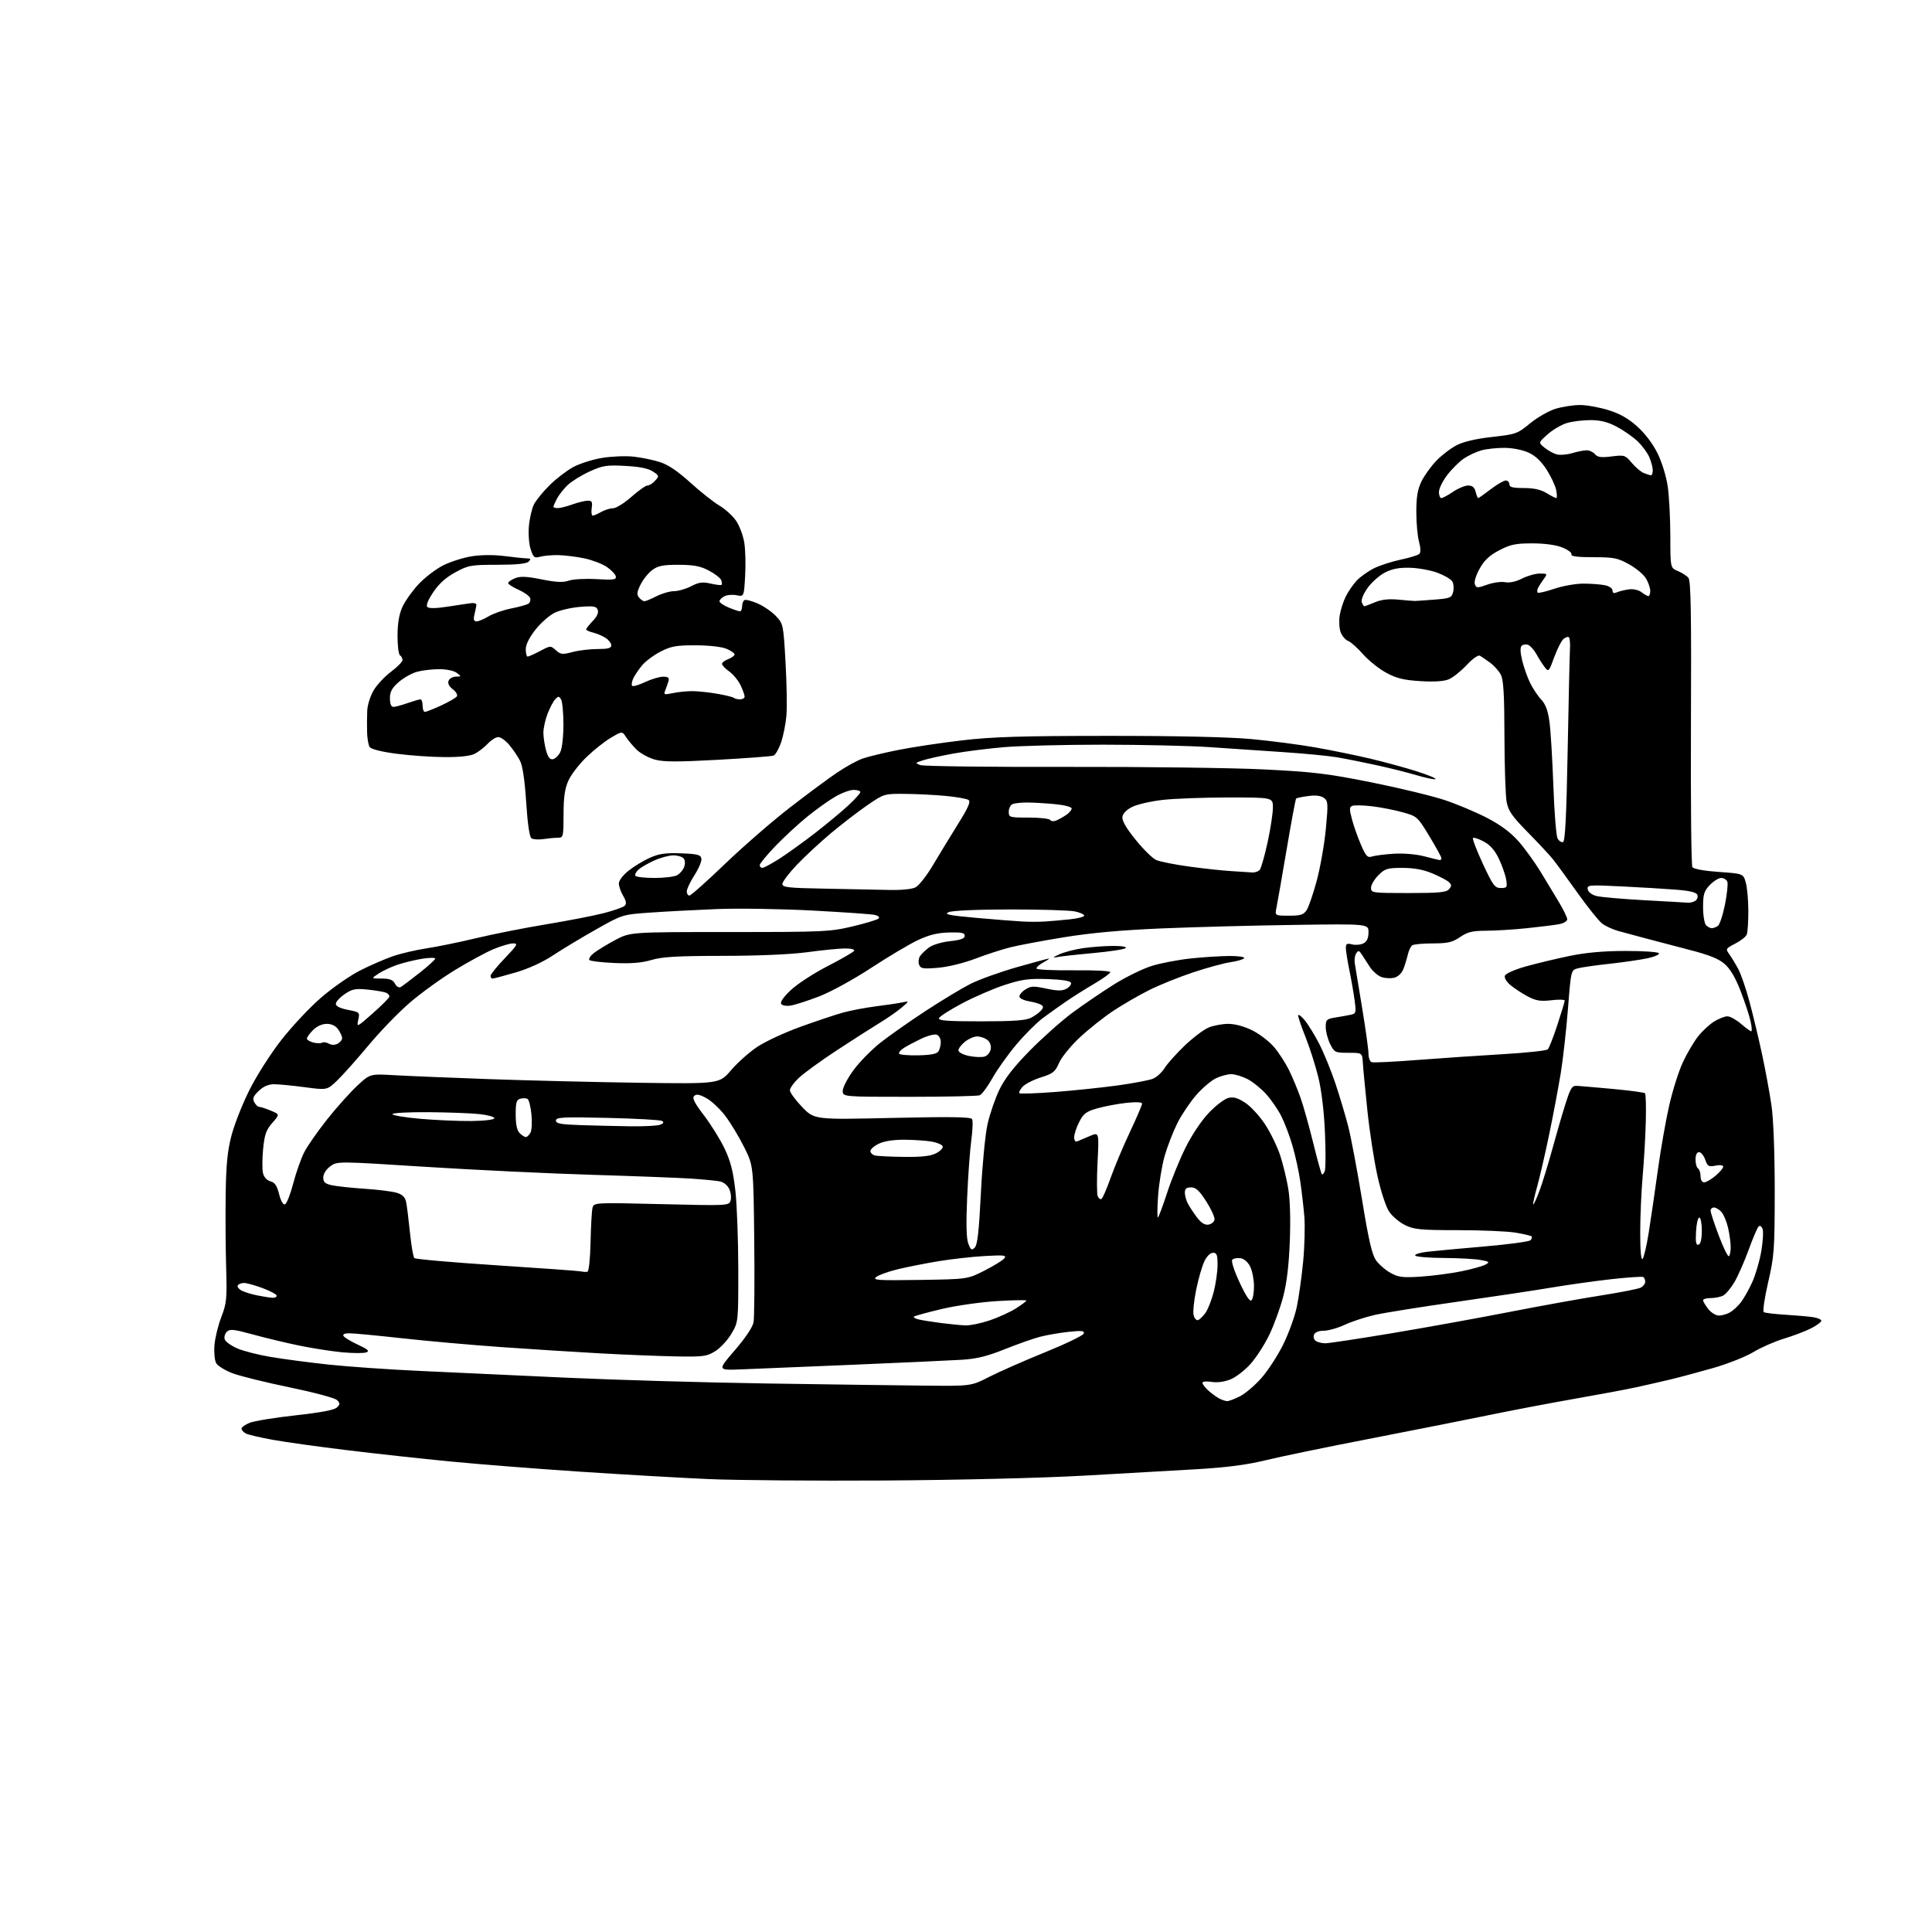 <?xml version="1.0" encoding="UTF-8" standalone="no"?>
<svg 
  version="1.1" 
  xmlns="http://www.w3.org/2000/svg" 
  xmlns:xlink="http://www.w3.org/1999/xlink" 
  xmlns:svg="http://www.w3.org/2000/svg"
  xmlns:rdf="http://www.w3.org/1999/02/22-rdf-syntax-ns#"
  xmlns:cc="http://creativecommons.org/ns#"
  xmlns:dc="http://purl.org/dc/elements/1.1/"
  viewBox="0 0 768 768"
  width="768"
  height="768"
>
<style>svg {background-color: white; }</style>"
<path stroke="none" fill="black" fill-rule="evenodd" d="M352.00,588.52C324.23,588.69 292.50,588.44 281.50,587.95C270.50,587.46 247.55,586.14 230.50,585.01C213.45,583.88 190.28,582.06 179.00,580.96C167.72,579.87 149.28,577.85 138.00,576.47C126.72,575.10 113.45,573.25 108.50,572.36C103.55,571.47 98.71,570.34 97.75,569.84C96.79,569.34 96.00,568.47 96.00,567.91C96.00,567.36 97.46,566.31 99.25,565.58C101.04,564.86 109.24,563.52 117.48,562.62C127.56,561.51 132.94,560.48 133.94,559.48C135.25,558.18 135.25,557.82 133.96,556.54C133.16,555.73 124.73,553.48 115.24,551.52C105.75,549.57 95.51,547.04 92.49,545.91C89.47,544.78 86.50,542.94 85.91,541.83C85.31,540.72 85.02,537.49 85.26,534.65C85.49,531.82 86.72,526.80 87.99,523.50C90.09,518.05 90.26,516.26 89.90,504.00C89.68,496.57 89.59,483.52 89.71,475.00C89.87,463.16 90.40,457.63 91.97,451.56C93.09,447.20 96.28,439.06 99.06,433.48C101.90,427.77 107.47,419.00 111.80,413.45C116.04,408.02 123.22,400.37 127.78,396.45C132.33,392.53 139.34,387.68 143.36,385.67C147.38,383.65 153.19,381.14 156.27,380.08C159.35,379.02 165.39,377.62 169.69,376.96C173.98,376.31 182.90,374.48 189.50,372.89C196.10,371.31 208.47,368.86 217.00,367.45C225.53,366.05 235.82,364.05 239.88,363.02C243.94,361.98 247.75,360.65 248.34,360.06C249.11,359.29 248.93,358.16 247.71,356.09C246.77,354.49 246.00,352.29 246.00,351.18C246.00,350.03 247.69,347.83 249.92,346.06C252.08,344.36 255.90,342.05 258.41,340.94C261.99,339.36 264.67,338.98 270.73,339.21C277.24,339.45 278.53,339.79 278.82,341.29C279.01,342.27 277.77,345.23 276.08,347.87C274.39,350.51 273.00,353.42 273.00,354.34C273.00,355.25 273.47,356.00 274.05,356.00C274.63,356.00 280.97,350.36 288.14,343.47C295.31,336.59 306.88,326.53 313.84,321.14C320.80,315.74 329.32,309.43 332.77,307.11C336.22,304.79 340.78,302.28 342.90,301.54C345.02,300.79 351.42,299.25 357.13,298.11C362.83,296.98 374.25,295.26 382.50,294.30C394.55,292.89 405.95,292.54 440.50,292.52C468.03,292.51 488.54,292.97 497.50,293.80C505.20,294.51 516.67,296.01 523.00,297.13C529.33,298.25 539.03,300.24 544.57,301.54C550.11,302.85 558.36,305.09 562.91,306.53C567.46,307.97 570.94,309.39 570.65,309.69C570.35,309.98 567.04,309.32 563.30,308.21C559.56,307.10 552.23,305.26 547.00,304.13C541.77,302.99 534.80,301.60 531.50,301.04C528.20,300.47 518.52,299.54 510.00,298.97C501.48,298.40 488.20,297.51 480.50,296.98C472.80,296.46 453.90,296.03 438.50,296.02C423.10,296.02 405.32,296.47 399.00,297.02C392.68,297.56 383.68,298.70 379.00,299.55C374.32,300.40 368.94,301.58 367.04,302.19C363.74,303.24 363.69,303.34 365.85,304.14C367.11,304.60 393.19,304.93 423.82,304.85C454.44,304.78 489.75,305.23 502.27,305.85C522.12,306.83 527.64,307.49 545.23,311.02C556.33,313.25 569.45,316.42 574.38,318.07C579.31,319.72 586.88,322.92 591.21,325.17C596.50,327.92 600.55,330.94 603.59,334.38C606.08,337.20 610.03,342.65 612.38,346.50C614.72,350.35 618.07,355.89 619.82,358.82C621.57,361.74 623.00,364.73 623.00,365.46C623.00,366.18 621.54,367.05 619.75,367.38C617.96,367.71 612.23,368.43 607.00,368.97C601.77,369.52 594.48,369.97 590.79,369.98C585.31,370.00 583.42,370.45 580.40,372.50C577.34,374.58 575.53,375.00 569.61,375.02C565.70,375.02 562.01,375.36 561.40,375.77C560.80,376.17 560.00,377.85 559.62,379.50C559.24,381.15 558.44,383.74 557.84,385.26C557.20,386.89 555.71,388.29 554.23,388.66C552.85,389.00 550.56,388.88 549.14,388.38C547.72,387.88 545.65,386.07 544.53,384.36C543.41,382.64 541.96,380.40 541.30,379.37C540.28,377.78 539.96,377.72 539.12,378.95C538.57,379.75 538.32,381.55 538.55,382.95C538.78,384.35 540.10,392.36 541.48,400.74C542.87,409.12 544.00,417.28 544.00,418.88C544.00,420.48 544.56,421.99 545.25,422.23C545.94,422.48 554.15,422.08 563.50,421.35C572.85,420.63 588.11,419.59 597.42,419.05C606.72,418.51 614.75,417.65 615.27,417.13C615.79,416.61 617.51,412.22 619.10,407.35C620.70,402.49 622.00,398.17 622.00,397.75C622.00,397.33 619.61,397.26 616.69,397.61C612.43,398.11 610.59,397.82 607.44,396.17C605.27,395.04 602.19,393.03 600.58,391.71C598.81,390.26 597.89,388.73 598.24,387.83C598.56,386.99 602.24,385.37 606.65,384.14C610.97,382.94 618.77,381.07 624.00,379.99C630.48,378.65 637.53,378.03 646.19,378.02C653.17,378.01 659.14,378.41 659.45,378.92C659.76,379.42 657.70,380.33 654.87,380.94C652.04,381.54 645.27,382.52 639.82,383.12C634.38,383.71 628.71,384.52 627.21,384.92C624.50,385.64 624.50,385.64 623.28,401.07C622.61,409.56 621.33,421.00 620.44,426.50C619.54,432.00 617.51,442.80 615.92,450.50C614.33,458.20 612.16,467.64 611.09,471.49C610.01,475.33 609.29,478.62 609.47,478.80C609.65,478.99 610.77,476.55 611.96,473.39C613.14,470.22 615.40,462.88 616.99,457.07C618.57,451.26 620.94,443.12 622.24,439.00C624.38,432.26 624.86,431.52 627.06,431.65C628.40,431.73 634.86,432.30 641.42,432.90C647.98,433.51 653.60,434.27 653.92,434.59C654.24,434.91 654.38,439.97 654.23,445.84C654.08,451.70 653.52,461.45 652.99,467.50C652.45,473.55 652.01,483.65 652.01,489.95C652.00,497.11 652.35,501.04 652.94,500.45C653.46,499.93 654.56,495.23 655.39,490.00C656.23,484.77 657.83,473.75 658.97,465.50C660.10,457.25 662.14,445.58 663.50,439.58C664.86,433.57 667.33,425.76 668.98,422.23C670.63,418.70 673.36,414.08 675.03,411.96C676.71,409.85 679.57,407.19 681.41,406.06C683.24,404.93 685.60,404.00 686.66,404.00C687.71,404.00 690.13,405.33 692.04,406.96C693.94,408.59 695.79,409.94 696.14,409.96C696.50,409.98 696.37,408.15 695.86,405.89C695.36,403.63 693.58,398.26 691.92,393.95C689.91,388.73 687.81,385.16 685.61,383.23C683.19,381.10 679.46,379.61 671.41,377.54C665.41,375.99 657.58,373.94 654.00,372.97C650.42,372.00 645.65,370.71 643.39,370.11C641.12,369.50 638.16,368.13 636.80,367.06C635.44,365.99 631.03,360.47 627.00,354.80C622.97,349.14 618.59,343.15 617.26,341.50C615.94,339.85 611.46,335.05 607.31,330.84C601.15,324.58 599.61,322.38 598.92,318.84C598.46,316.45 598.07,304.69 598.04,292.70C598.01,276.01 597.67,270.27 596.60,268.20C595.83,266.72 593.91,264.57 592.35,263.44C590.78,262.30 588.97,261.06 588.32,260.67C587.62,260.26 585.44,261.78 582.99,264.40C580.71,266.83 577.51,269.38 575.88,270.05C573.94,270.85 570.02,271.10 564.56,270.76C557.91,270.34 555.14,269.65 550.99,267.40C548.13,265.84 544.00,262.53 541.80,260.03C539.61,257.54 536.95,255.17 535.90,254.78C534.84,254.38 533.50,252.82 532.93,251.32C532.36,249.82 532.20,246.77 532.57,244.54C532.94,242.32 534.04,238.93 535.02,237.00C535.99,235.07 537.91,232.30 539.27,230.83C540.63,229.37 543.65,227.20 545.98,226.01C548.31,224.82 553.15,223.24 556.75,222.48C560.34,221.73 563.71,220.69 564.22,220.18C564.81,219.59 564.75,217.78 564.09,215.37C563.49,213.24 563.01,207.93 563.01,203.57C563.00,197.59 563.51,194.58 565.06,191.37C566.20,189.03 568.88,185.31 571.02,183.10C573.16,180.89 576.81,178.11 579.13,176.93C581.82,175.56 586.92,174.38 593.18,173.69C602.63,172.64 603.20,172.43 608.25,168.28C611.14,165.90 615.72,163.29 618.43,162.48C621.14,161.66 625.48,161.00 628.08,161.00C630.67,161.00 635.72,161.90 639.30,163.01C643.93,164.44 647.27,166.33 650.87,169.58C654.01,172.40 657.09,176.48 658.96,180.32C660.68,183.84 662.40,189.51 662.97,193.50C663.51,197.35 663.97,206.18 663.98,213.13C664.00,225.76 664.00,225.76 666.97,226.99C668.60,227.66 670.49,228.89 671.18,229.71C672.14,230.88 672.37,243.77 672.18,287.36C672.04,318.24 672.30,344.05 672.75,344.71C673.24,345.44 677.50,346.21 683.28,346.61C692.99,347.29 692.99,347.29 693.99,350.90C694.54,352.88 694.99,357.95 694.99,362.17C695.00,366.39 694.72,370.57 694.38,371.46C694.03,372.35 691.97,373.99 689.80,375.10C685.99,377.05 685.90,377.20 687.42,379.31C688.28,380.52 689.88,383.14 690.96,385.15C692.05,387.15 694.06,393.00 695.44,398.15C696.82,403.29 699.07,412.68 700.43,419.00C701.79,425.32 703.48,434.55 704.20,439.50C704.98,444.98 705.48,458.28 705.48,473.50C705.46,496.87 705.29,499.23 702.86,509.77C701.39,516.11 700.65,521.28 701.16,521.60C701.66,521.91 705.54,522.37 709.78,522.63C714.03,522.89 718.96,523.32 720.75,523.60C722.54,523.87 724.00,524.51 724.00,525.02C724.00,525.54 722.17,526.89 719.94,528.03C717.71,529.17 712.87,531.01 709.19,532.12C705.51,533.23 700.02,535.64 697.00,537.47C693.98,539.30 686.77,542.15 681.00,543.81C675.23,545.46 667.58,547.51 664.00,548.36C660.42,549.22 654.35,550.60 650.50,551.44C646.65,552.29 635.62,554.35 626.00,556.03C616.38,557.72 600.85,560.67 591.50,562.60C582.15,564.52 560.76,568.76 543.97,572.02C527.17,575.27 508.72,579.09 502.97,580.50C495.64,582.29 487.56,583.34 476.00,584.02C466.93,584.55 446.68,585.71 431.00,586.59C414.33,587.53 381.54,588.33 352.00,588.52zM487.79,556.97C488.50,556.99 490.81,556.12 492.93,555.03C495.05,553.95 498.88,550.69 501.44,547.78C504.00,544.88 507.89,538.90 510.07,534.50C512.25,530.10 514.70,523.35 515.50,519.50C516.31,515.65 517.44,507.56 518.02,501.53C518.60,495.50 518.81,487.40 518.49,483.53C518.16,479.66 517.43,473.35 516.86,469.50C516.30,465.65 514.92,459.35 513.80,455.50C512.69,451.65 510.68,446.35 509.35,443.71C508.02,441.08 505.29,437.11 503.28,434.89C501.28,432.67 497.94,429.99 495.86,428.93C493.78,427.87 490.89,427.00 489.44,427.00C487.99,427.00 485.25,427.73 483.36,428.63C481.47,429.53 477.95,432.52 475.54,435.28C473.12,438.04 469.76,443.04 468.06,446.40C466.37,449.75 464.08,455.65 462.97,459.50C461.87,463.35 460.69,470.55 460.35,475.50C460.00,480.45 459.99,484.25 460.32,483.95C460.65,483.65 462.30,479.22 463.97,474.09C465.64,468.97 468.92,460.92 471.26,456.22C473.73,451.22 477.58,445.46 480.50,442.40C483.25,439.50 486.75,436.83 488.28,436.45C490.38,435.94 492.04,436.42 495.08,438.43C497.30,439.90 500.86,443.80 502.99,447.11C505.13,450.41 507.79,455.90 508.90,459.31C510.01,462.71 511.45,468.61 512.09,472.42C512.82,476.71 513.06,484.68 512.72,493.42C512.35,503.03 511.51,510.04 510.07,515.50C508.92,519.90 506.46,526.65 504.62,530.50C502.78,534.35 499.42,539.59 497.15,542.13C494.89,544.68 491.27,547.48 489.11,548.34C486.69,549.31 483.82,549.68 481.60,549.32C479.57,548.99 478.00,549.16 478.00,549.69C478.00,550.22 479.01,551.57 480.25,552.69C481.49,553.81 483.40,555.22 484.50,555.83C485.60,556.44 487.08,556.95 487.79,556.97zM367.77,550.81C386.05,551.00 386.05,551.00 393.27,547.30C397.25,545.27 407.22,540.88 415.43,537.55C423.64,534.22 430.56,530.88 430.80,530.12C431.17,528.99 430.04,528.87 424.70,529.44C421.09,529.83 415.97,530.72 413.32,531.42C410.67,532.12 404.36,534.35 399.31,536.37C392.38,539.15 388.20,540.17 382.31,540.53C378.01,540.80 358.52,541.69 339.00,542.51C319.48,543.33 299.39,544.17 294.36,544.36C285.22,544.71 285.22,544.71 292.08,536.77C296.27,531.92 299.18,527.58 299.54,525.64C299.87,523.88 300.00,509.16 299.82,492.92C299.50,463.39 299.50,463.39 295.78,455.94C293.74,451.85 290.35,446.25 288.25,443.50C286.15,440.75 282.78,437.61 280.76,436.51C278.00,435.02 276.79,434.81 275.94,435.66C275.08,436.52 276.06,438.46 279.84,443.38C282.61,447.00 286.29,452.93 288.02,456.55C290.41,461.55 291.44,465.59 292.32,473.32C292.95,478.92 293.47,492.95 293.48,504.50C293.50,525.50 293.50,525.50 290.76,530.16C289.25,532.73 286.35,535.86 284.31,537.12C280.91,539.22 279.58,539.39 268.55,539.19C261.92,539.06 248.40,538.52 238.50,537.98C228.60,537.44 210.82,536.31 199.00,535.47C187.18,534.63 169.50,533.06 159.73,531.97C149.96,530.89 140.59,530.00 138.92,530.00C136.96,530.00 136.12,530.39 136.56,531.10C136.94,531.71 139.53,533.26 142.32,534.56C146.26,536.38 147.00,537.06 145.63,537.59C144.66,537.96 140.45,537.95 136.27,537.58C132.09,537.20 124.38,536.00 119.14,534.93C113.89,533.85 105.54,531.85 100.58,530.49C92.80,528.36 91.36,528.21 90.14,529.43C89.36,530.21 89.01,531.58 89.35,532.47C89.70,533.37 91.89,534.95 94.24,535.98C96.58,537.02 102.55,538.55 107.50,539.39C112.45,540.23 122.80,541.60 130.50,542.43C138.20,543.26 154.62,544.40 167.00,544.97C179.38,545.54 205.47,546.74 225.00,547.65C244.53,548.55 280.52,549.59 305.00,549.96C329.48,550.33 357.72,550.71 367.77,550.81zM526.82,533.98C528.10,533.99 540.03,532.19 553.32,529.97C566.62,527.75 587.62,523.95 600.00,521.53C612.38,519.11 628.80,516.15 636.50,514.95C644.20,513.74 651.29,512.35 652.25,511.84C653.21,511.34 654.00,510.30 654.00,509.52C654.00,508.75 653.65,507.90 653.23,507.64C652.81,507.38 647.07,507.77 640.48,508.50C633.89,509.24 623.10,510.75 616.50,511.87C609.90,512.98 593.02,515.52 579.00,517.51C564.98,519.50 550.40,521.83 546.61,522.68C542.81,523.53 537.41,525.30 534.61,526.60C531.80,527.91 528.02,528.98 526.22,528.99C524.14,529.00 522.71,529.59 522.32,530.60C521.99,531.48 522.34,532.60 523.10,533.09C523.87,533.57 525.55,533.98 526.82,533.98zM383.78,526.87C385.59,526.94 389.86,526.06 393.28,524.92C396.70,523.77 401.41,521.64 403.75,520.17C406.08,518.70 408.00,517.27 408.00,517.00C408.00,516.72 402.71,516.82 396.25,517.21C389.77,517.61 379.86,519.03 374.16,520.39C368.47,521.75 363.58,523.09 363.29,523.38C363.00,523.67 363.83,524.17 365.13,524.49C366.43,524.81 370.43,525.45 374.00,525.91C377.57,526.37 381.98,526.80 383.78,526.87zM476.23,524.76C476.86,524.55 478.18,523.28 479.16,521.94C480.14,520.60 481.63,516.82 482.47,513.54C483.31,510.26 484.00,505.42 484.00,502.79C484.00,498.83 483.69,498.00 482.19,498.00C481.10,498.00 479.71,499.38 478.74,501.41C477.85,503.29 476.39,508.33 475.51,512.63C474.62,516.92 474.16,521.49 474.48,522.79C474.81,524.08 475.59,524.97 476.23,524.76zM683.32,522.96C684.52,522.95 686.47,522.38 687.67,521.71C688.86,521.05 690.78,519.29 691.95,517.80C693.11,516.32 695.16,512.72 696.49,509.80C697.83,506.88 699.47,501.31 700.13,497.42C700.80,493.53 701.03,489.52 700.64,488.51C700.22,487.40 699.58,487.03 699.04,487.58C698.54,488.09 696.77,492.26 695.10,496.86C693.43,501.46 690.90,507.19 689.50,509.60C688.09,512.00 686.08,514.42 685.03,514.98C683.99,515.54 681.75,516.00 680.07,516.00C678.38,516.00 677.00,516.39 677.00,516.87C677.00,517.34 677.93,518.92 679.07,520.37C680.21,521.81 682.12,522.98 683.32,522.96zM497.50,516.89C498.05,516.35 498.49,513.78 498.48,511.20C498.46,508.62 497.78,505.15 496.97,503.50C496.07,501.68 494.55,500.37 493.13,500.17C491.83,499.98 490.37,500.23 489.87,500.73C489.34,501.26 490.52,504.96 492.74,509.75C495.24,515.15 496.84,517.55 497.50,516.89zM108.25,515.89C109.21,515.95 110.00,515.58 110.00,515.07C110.00,514.56 107.51,513.21 104.46,512.07C101.42,510.93 98.07,510.00 97.02,510.00C95.97,510.00 94.85,510.43 94.53,510.95C94.21,511.47 94.88,512.40 96.02,513.01C97.16,513.62 99.98,514.49 102.30,514.95C104.61,515.41 107.29,515.83 108.25,515.89zM365.55,508.79C384.60,508.50 384.60,508.50 391.31,505.10C394.99,503.23 398.55,501.04 399.21,500.24C400.26,498.98 399.23,498.85 391.46,499.29C386.53,499.56 378.23,500.50 373.00,501.36C367.77,502.23 360.49,503.67 356.82,504.56C353.14,505.45 349.31,506.83 348.32,507.63C346.72,508.90 348.80,509.04 365.55,508.79zM565.00,507.46C569.67,507.14 576.87,506.20 580.98,505.35C585.09,504.51 589.37,503.32 590.48,502.71C592.31,501.70 592.12,501.52 588.50,500.85C586.30,500.45 579.69,500.09 573.81,500.06C567.93,500.03 562.87,499.60 562.57,499.11C562.27,498.63 564.38,497.95 567.26,497.61C570.14,497.27 580.35,496.32 589.95,495.50C599.55,494.67 607.84,493.56 608.38,493.02C608.92,492.48 609.12,491.79 608.82,491.49C608.52,491.19 605.62,490.51 602.39,489.98C599.15,489.45 588.88,489.01 579.57,489.01C564.71,489.00 562.13,488.76 558.57,487.01C556.33,485.92 553.48,483.52 552.23,481.68C550.93,479.75 548.93,473.68 547.55,467.41C546.22,461.41 544.42,449.75 543.56,441.50C542.70,433.25 541.88,424.70 541.75,422.50C541.50,418.50 541.50,418.50 536.00,418.50C530.71,418.50 530.43,418.36 528.75,415.00C527.79,413.07 527.00,410.06 527.00,408.30C527.00,405.37 527.32,405.04 530.75,404.49C532.81,404.16 535.55,403.67 536.84,403.40C539.04,402.95 539.14,402.62 538.49,397.71C538.11,394.84 537.17,389.43 536.40,385.68C535.63,381.94 535.00,377.95 535.00,376.83C535.00,375.14 535.44,374.89 537.52,375.42C538.91,375.76 540.93,375.57 542.02,374.99C543.39,374.26 544.00,372.89 544.00,370.59C544.00,367.25 544.00,367.25 514.75,367.66C498.66,367.88 474.93,368.51 462.00,369.05C445.84,369.73 433.66,370.83 423.00,372.57C414.48,373.95 404.80,375.77 401.50,376.60C398.20,377.44 391.94,379.47 387.60,381.13C383.08,382.85 376.78,384.39 372.87,384.71C366.94,385.21 365.96,385.05 365.36,383.51C364.99,382.53 365.13,381.02 365.67,380.16C366.21,379.30 367.81,377.74 369.23,376.68C370.70,375.58 374.30,374.49 377.65,374.13C381.90,373.67 383.50,373.09 383.50,372.00C383.50,370.81 382.21,370.54 377.20,370.68C372.57,370.81 369.28,371.63 364.70,373.80C361.29,375.42 352.96,380.39 346.18,384.83C339.35,389.31 330.24,394.31 325.71,396.05C321.22,397.78 316.13,399.43 314.40,399.71C312.53,400.01 310.96,399.74 310.52,399.03C310.07,398.30 311.61,396.14 314.48,393.47C317.06,391.06 323.61,386.82 329.04,384.03C334.47,381.24 339.18,378.52 339.51,377.98C339.87,377.40 338.38,377.01 335.81,377.03C333.44,377.05 326.77,377.71 321.00,378.50C314.48,379.39 301.77,379.95 287.43,379.97C269.21,379.99 263.22,380.34 258.95,381.61C255.08,382.76 250.88,383.10 244.30,382.81C239.23,382.59 234.73,382.06 234.30,381.64C233.88,381.21 234.65,379.98 236.01,378.89C237.38,377.81 241.20,375.48 244.50,373.71C250.50,370.50 250.50,370.50 290.00,370.50C327.49,370.50 329.98,370.39 338.95,368.25C344.15,367.01 348.79,365.61 349.27,365.13C349.77,364.63 349.15,364.02 347.82,363.70C346.55,363.39 335.30,362.61 322.84,361.95C310.38,361.29 293.28,361.03 284.84,361.37C276.40,361.71 264.54,362.34 258.47,362.77C247.44,363.54 247.44,363.54 236.97,369.45C231.21,372.70 223.50,377.34 219.83,379.77C215.66,382.53 210.06,385.09 204.88,386.59C200.33,387.92 196.24,389.00 195.80,389.00C195.36,389.00 195.00,388.52 195.00,387.93C195.00,387.33 197.54,384.18 200.65,380.93C205.74,375.59 206.07,375.00 203.90,375.02C202.58,375.04 199.03,376.10 196.00,377.38C192.97,378.67 186.16,382.37 180.85,385.61C175.53,388.85 167.56,394.60 163.11,398.40C158.67,402.19 151.25,409.84 146.61,415.40C141.98,420.95 136.36,427.27 134.12,429.43C130.04,433.37 130.04,433.37 121.16,432.18C116.27,431.53 110.77,431.00 108.94,431.00C106.70,431.00 104.70,431.87 102.85,433.65C100.66,435.75 100.29,436.67 101.08,438.15C101.62,439.17 102.52,440.00 103.07,440.00C103.62,440.00 105.67,440.67 107.64,441.49C111.22,442.99 111.22,442.99 108.25,446.37C105.80,449.16 105.16,450.97 104.59,456.75C104.21,460.61 104.20,464.94 104.56,466.39C104.96,467.98 106.12,469.24 107.51,469.59C109.22,470.02 110.09,471.31 110.94,474.66C111.62,477.38 112.54,478.99 113.28,478.75C113.95,478.53 115.43,474.78 116.57,470.42C117.70,466.07 119.68,460.48 120.95,458.00C122.22,455.52 126.32,449.66 130.05,444.96C133.78,440.27 139.14,434.27 141.96,431.64C147.08,426.85 147.08,426.85 156.79,427.41C162.13,427.72 179.10,428.42 194.50,428.97C209.90,429.52 236.78,430.17 254.23,430.42C285.97,430.86 285.97,430.86 290.60,425.43C293.15,422.45 297.83,418.27 301.01,416.15C304.18,414.03 311.89,410.45 318.14,408.19C324.39,405.93 331.98,403.39 335.00,402.55C338.02,401.70 343.97,400.57 348.21,400.03C352.44,399.50 357.17,398.79 358.71,398.46C361.50,397.87 361.50,397.87 358.50,400.47C356.85,401.90 352.80,404.72 349.50,406.73C346.20,408.74 338.55,413.64 332.50,417.62C326.45,421.59 319.81,426.40 317.75,428.31C315.69,430.21 314.00,432.50 314.00,433.39C314.00,434.28 316.19,437.28 318.86,440.05C323.72,445.10 323.72,445.10 354.71,444.39C377.57,443.88 385.88,443.99 386.40,444.84C386.79,445.47 386.66,449.25 386.11,453.24C385.57,457.23 384.82,467.48 384.46,476.00C384.00,486.74 384.14,492.40 384.94,494.42C385.93,496.95 386.27,497.15 387.50,495.92C388.55,494.86 389.17,489.36 389.91,474.42C390.46,463.27 391.64,451.03 392.55,446.92C393.46,442.84 395.60,436.63 397.30,433.12C399.48,428.64 403.10,423.99 409.45,417.55C414.43,412.49 422.03,405.75 426.34,402.55C430.66,399.36 438.05,394.32 442.77,391.36C447.49,388.40 454.28,385.07 457.87,383.96C461.46,382.85 468.47,381.51 473.45,380.99C478.43,380.46 485.34,380.03 488.81,380.02C492.28,380.01 494.87,380.40 494.57,380.88C494.27,381.37 491.88,382.08 489.26,382.46C486.64,382.83 479.93,384.66 474.34,386.51C468.75,388.37 460.88,391.54 456.84,393.56C452.80,395.58 446.39,399.29 442.59,401.80C438.79,404.31 432.77,409.09 429.20,412.43C425.61,415.79 421.95,420.29 420.99,422.52C419.47,426.07 418.61,426.76 413.78,428.28C410.77,429.23 407.49,430.91 406.49,432.01C405.49,433.11 404.93,434.26 405.24,434.57C405.55,434.88 412.03,434.65 419.65,434.06C427.27,433.46 438.45,432.29 444.50,431.45C450.55,430.60 456.73,429.43 458.24,428.84C459.75,428.25 461.87,426.32 462.96,424.56C464.05,422.80 467.64,418.79 470.93,415.65C474.23,412.50 478.50,409.27 480.43,408.46C482.36,407.66 485.89,407.00 488.27,407.00C490.93,407.00 494.62,408.00 497.80,409.59C500.66,411.01 504.54,413.98 506.43,416.19C508.32,418.39 511.02,422.57 512.44,425.46C513.86,428.36 515.94,433.38 517.06,436.61C518.19,439.85 520.43,447.85 522.04,454.40C523.65,460.94 525.19,466.52 525.46,466.79C525.73,467.06 526.25,466.50 526.62,465.55C526.99,464.59 527.02,457.66 526.69,450.15C526.32,441.67 525.31,433.33 524.03,428.14C522.90,423.54 520.63,416.42 518.99,412.31C517.34,408.21 516.02,404.32 516.04,403.67C516.06,403.03 517.21,403.85 518.59,405.50C519.98,407.15 522.61,411.43 524.44,415.00C526.27,418.57 529.16,425.65 530.86,430.72C532.55,435.79 534.85,443.51 535.97,447.87C537.08,452.24 539.54,465.31 541.44,476.92C544.07,493.05 545.39,498.74 547.02,501.03C548.20,502.68 550.81,504.94 552.83,506.04C555.99,507.76 557.69,507.96 565.00,507.46zM233.50,505.55C234.08,505.43 234.60,500.52 234.75,493.92C234.88,487.64 235.23,481.49 235.51,480.25C236.04,478.01 236.04,478.01 262.90,478.66C289.36,479.31 289.77,479.28 290.41,477.27C290.77,476.15 290.54,474.08 289.89,472.66C289.20,471.15 287.65,469.90 286.11,469.61C284.68,469.34 279.68,468.85 275.00,468.53C270.32,468.21 252.55,467.53 235.50,467.01C218.45,466.50 188.64,465.07 169.26,463.84C134.02,461.59 134.02,461.59 131.26,463.65C129.61,464.88 128.50,466.66 128.50,468.07C128.50,469.94 129.21,470.57 132.00,471.17C133.93,471.58 139.78,472.21 145.00,472.55C150.22,472.90 155.93,473.61 157.68,474.14C159.97,474.84 161.03,475.87 161.44,477.81C161.75,479.29 162.43,484.73 162.96,489.91C163.48,495.08 164.27,499.67 164.71,500.11C165.15,500.55 179.90,501.84 197.50,502.98C215.10,504.12 230.18,505.21 231.00,505.41C231.82,505.60 232.95,505.66 233.50,505.55zM687.25,499.35C687.66,499.09 687.99,497.45 687.98,495.69C687.96,493.94 687.49,490.48 686.92,488.01C686.35,485.55 685.17,482.74 684.29,481.76C683.41,480.79 682.08,480.00 681.35,480.00C680.61,480.00 680.00,480.56 679.99,481.25C679.98,481.94 681.44,486.40 683.24,491.16C685.03,495.92 686.83,499.60 687.25,499.35zM675.20,494.77C676.04,494.49 676.50,492.52 676.50,489.17C676.50,486.32 676.05,483.99 675.50,483.99C674.95,483.98 674.36,486.50 674.20,489.59C673.97,493.85 674.21,495.10 675.20,494.77zM480.33,486.81C481.51,486.64 482.62,485.76 482.79,484.85C482.97,483.95 481.49,480.68 479.52,477.60C476.76,473.28 475.37,472.00 473.47,472.00C471.64,472.00 471.00,472.54 471.00,474.07C471.00,475.20 471.51,477.11 472.13,478.32C472.74,479.52 474.36,481.99 475.72,483.81C477.42,486.08 478.86,487.02 480.33,486.81zM437.85,476.59C438.33,476.30 439.96,472.55 441.47,468.28C442.98,464.00 446.42,455.82 449.11,450.10C451.80,444.38 454.00,439.26 454.00,438.72C454.00,438.11 451.63,438.00 447.75,438.41C444.31,438.78 439.14,439.75 436.26,440.57C431.78,441.84 430.72,442.62 429.01,445.99C427.90,448.15 427.00,450.89 427.00,452.07C427.00,453.39 427.48,454.02 428.25,453.70C428.94,453.41 431.17,452.47 433.20,451.60C436.90,450.01 436.90,450.01 436.30,461.90C435.97,468.44 435.99,474.54 436.35,475.46C436.70,476.38 437.38,476.89 437.85,476.59zM677.42,470.00C678.21,470.00 680.23,468.83 681.92,467.41C683.62,465.99 685.00,464.36 685.00,463.79C685.00,463.16 683.78,462.99 681.94,463.36C679.22,463.91 678.77,463.65 677.85,460.99C677.27,459.34 676.17,458.00 675.40,458.00C674.52,458.00 674.00,459.08 674.00,460.94C674.00,462.56 674.45,464.16 675.00,464.50C675.55,464.84 676.00,466.22 676.00,467.56C676.00,469.00 676.58,470.00 677.42,470.00zM359.30,459.88C366.40,459.97 369.93,459.57 372.11,458.44C373.77,457.58 374.95,456.35 374.73,455.69C374.51,455.04 372.57,454.19 370.42,453.81C368.26,453.43 363.42,453.09 359.65,453.06C355.31,453.02 351.56,453.59 349.40,454.61C347.53,455.50 346.00,456.82 346.00,457.54C346.00,458.26 346.79,459.06 347.75,459.31C348.71,459.56 353.91,459.82 359.30,459.88zM209.02,452.00C209.51,452.00 210.33,451.23 210.86,450.29C211.38,449.35 211.56,446.09 211.26,443.04C210.95,439.99 210.27,437.22 209.74,436.87C209.21,436.53 207.93,436.47 206.89,436.74C205.31,437.15 205.00,438.19 205.00,443.05C205.00,447.00 205.50,449.36 206.57,450.43C207.44,451.29 208.54,452.00 209.02,452.00zM250.50,447.72C256.00,447.80 261.37,447.52 262.43,447.10C263.80,446.57 264.01,446.13 263.15,445.59C262.49,445.18 252.73,444.64 241.47,444.38C223.70,443.98 221.00,444.11 221.00,445.42C221.00,446.64 222.88,446.99 230.75,447.25C236.11,447.43 245.00,447.64 250.50,447.72zM187.50,445.62C192.76,445.55 196.50,445.08 196.50,444.50C196.50,443.95 193.80,443.21 190.50,442.86C187.20,442.51 178.09,442.17 170.25,442.11C162.41,442.05 156.00,442.40 156.00,442.89C156.00,443.38 161.06,444.22 167.25,444.76C173.44,445.29 182.55,445.68 187.50,445.62zM361.42,436.00C335.00,436.00 335.00,436.00 335.00,433.61C335.00,432.30 336.95,428.57 339.34,425.32C341.73,422.08 346.57,417.16 350.09,414.39C353.62,411.63 361.70,405.96 368.06,401.79C374.42,397.63 382.42,392.81 385.83,391.08C389.25,389.36 397.53,386.39 404.23,384.47C410.93,382.56 416.66,381.02 416.96,381.04C417.26,381.06 416.26,381.75 414.75,382.57C413.24,383.39 412.00,384.47 412.00,384.97C412.00,385.47 418.53,385.80 426.75,385.71C435.22,385.62 441.44,385.94 441.37,386.47C441.29,386.97 438.37,389.07 434.87,391.12C431.36,393.18 426.33,396.35 423.68,398.18C421.02,400.01 416.87,402.97 414.45,404.77C412.03,406.58 407.32,411.30 403.97,415.27C400.63,419.25 396.35,425.26 394.46,428.64C392.57,432.01 390.31,435.05 389.43,435.39C388.55,435.72 375.95,436.00 361.42,436.00zM391.50,419.97C392.60,419.59 393.66,418.23 393.84,416.95C394.05,415.55 393.48,414.09 392.40,413.31C391.42,412.59 389.64,412.00 388.44,412.00C387.25,412.00 385.08,412.93 383.63,414.07C382.19,415.21 381.00,416.76 381.00,417.51C381.00,418.32 382.75,419.25 385.25,419.77C387.59,420.25 390.40,420.34 391.50,419.97zM365.03,419.51C370.00,419.41 372.43,418.93 373.06,417.93C373.56,417.14 373.98,415.47 373.98,414.22C373.99,412.96 373.28,411.66 372.39,411.32C371.51,410.98 368.70,411.71 366.14,412.93C363.59,414.16 360.47,415.82 359.22,416.62C357.96,417.43 357.15,418.44 357.42,418.87C357.69,419.30 361.11,419.59 365.03,419.51zM134.22,414.88C135.20,414.36 136.00,413.37 136.00,412.69C136.00,412.00 135.30,410.44 134.44,409.22C133.43,407.77 131.85,407.00 129.90,407.00C128.06,407.00 125.97,407.94 124.45,409.45C123.10,410.80 122.00,412.33 122.00,412.85C122.00,413.36 123.15,414.07 124.55,414.42C125.95,414.77 127.52,414.80 128.04,414.48C128.56,414.15 129.76,414.33 130.72,414.86C131.82,415.48 133.10,415.48 134.22,414.88zM148.06,402.92C151.54,399.85 154.54,396.87 154.74,396.29C154.93,395.72 154.32,394.95 153.37,394.59C152.43,394.23 149.15,393.68 146.08,393.37C141.29,392.89 140.00,393.14 137.00,395.19C135.07,396.51 133.50,398.24 133.50,399.04C133.50,399.99 135.18,400.82 138.29,401.43C142.99,402.33 143.07,402.41 142.41,405.42C141.74,408.45 141.82,408.42 148.06,402.92zM389.97,406.00C402.89,406.00 407.78,405.65 409.87,404.57C411.40,403.78 413.20,402.47 413.87,401.65C414.84,400.49 414.83,400.01 413.83,399.40C413.14,398.97 411.01,398.36 409.12,398.05C407.22,397.75 405.49,396.96 405.27,396.31C405.05,395.66 406.04,394.36 407.46,393.43C409.74,391.94 410.74,391.88 415.89,392.98C420.39,393.93 422.23,393.95 423.93,393.04C425.13,392.39 425.95,391.33 425.73,390.68C425.48,389.92 422.15,389.39 416.42,389.20C408.99,388.94 406.16,389.33 399.50,391.49C395.10,392.92 387.49,396.20 382.58,398.79C377.68,401.38 373.48,404.06 373.25,404.75C372.93,405.72 376.71,406.00 389.97,406.00zM159.30,392.36C159.96,391.98 163.31,389.45 166.75,386.75C170.19,384.04 173.00,381.48 173.00,381.06C173.00,380.64 170.70,380.66 167.88,381.11C165.07,381.55 160.68,382.61 158.13,383.46C155.59,384.31 152.15,385.91 150.50,387.00C147.50,388.99 147.50,388.99 151.71,388.99C154.92,389.00 156.19,389.49 157.01,391.03C157.64,392.20 158.61,392.76 159.30,392.36zM420.00,380.49C418.26,380.86 418.56,380.53 421.00,379.40C422.93,378.51 427.20,377.39 430.50,376.91C433.80,376.43 439.18,376.03 442.45,376.02C445.98,376.01 448.01,376.36 447.45,376.89C446.93,377.38 441.10,378.27 434.50,378.87C427.90,379.47 421.38,380.20 420.00,380.49zM680.45,368.98C681.03,368.98 682.10,368.59 682.83,368.13C683.56,367.67 684.84,363.85 685.69,359.66C686.53,355.46 686.96,351.35 686.64,350.51C686.32,349.68 685.23,349.00 684.22,349.00C683.20,349.00 681.16,350.26 679.69,351.80C677.38,354.21 677.00,355.46 677.00,360.60C677.00,363.93 677.53,367.13 678.20,367.80C678.86,368.46 679.87,368.99 680.45,368.98zM415.50,366.31C417.70,366.17 422.09,365.78 425.25,365.45C428.41,365.12 431.00,364.46 431.00,363.97C431.00,363.49 429.31,362.73 427.25,362.30C425.19,361.86 413.60,361.51 401.50,361.52C388.23,361.54 378.54,361.97 377.09,362.60C375.11,363.47 377.13,363.88 388.09,364.86C395.46,365.52 403.75,366.18 406.50,366.32C409.25,366.47 413.30,366.46 415.50,366.31zM512.35,364.00C517.06,364.00 518.19,363.64 519.43,361.75C520.24,360.51 522.05,355.22 523.45,350.00C524.85,344.77 526.47,335.56 527.04,329.52C528.00,319.42 527.94,318.42 526.29,317.19C525.09,316.29 523.03,316.04 520.08,316.43C517.65,316.75 515.47,317.20 515.23,317.43C515.00,317.67 513.30,326.78 511.46,337.68C509.61,348.58 507.80,358.96 507.43,360.75C506.75,364.00 506.75,364.00 512.35,364.00zM671.00,358.84C671.83,358.91 673.13,358.57 673.90,358.09C674.66,357.60 675.04,356.55 674.74,355.75C674.35,354.74 671.82,354.11 666.34,353.67C662.03,353.32 652.27,352.73 644.65,352.36C631.53,351.72 630.81,351.78 631.15,353.53C631.36,354.61 632.79,355.71 634.62,356.18C636.33,356.62 644.88,357.37 653.61,357.85C662.35,358.32 670.17,358.76 671.00,358.84zM559.88,355.00C572.10,355.00 574.99,354.72 576.04,353.45C577.10,352.18 577.07,351.67 575.91,350.61C575.14,349.90 572.17,348.35 569.31,347.16C565.77,345.68 562.02,345.00 557.49,345.00C551.48,345.00 550.57,345.28 547.92,347.92C546.32,349.53 545.00,351.78 545.00,352.92C545.00,354.93 545.48,355.00 559.88,355.00zM353.00,353.76C358.18,353.89 362.45,353.49 363.93,352.74C365.27,352.06 368.36,348.12 370.81,344.00C373.25,339.88 377.74,332.52 380.77,327.65C385.03,320.81 385.98,318.60 384.94,317.96C384.20,317.51 380.20,316.80 376.05,316.40C371.90,316.00 364.68,315.63 360.00,315.58C351.53,315.50 351.47,315.52 345.00,319.93C341.43,322.37 334.90,327.38 330.50,331.05C326.10,334.73 319.91,340.46 316.75,343.79C313.59,347.12 311.00,350.55 311.00,351.40C311.00,352.73 313.42,352.99 327.75,353.25C336.96,353.42 348.32,353.65 353.00,353.76zM596.60,353.00C599.06,353.00 599.22,352.75 598.72,349.64C598.42,347.80 597.12,344.08 595.84,341.39C594.22,338.00 592.37,335.89 589.81,334.52C587.78,333.44 585.86,332.81 585.55,333.12C585.23,333.44 586.99,338.04 589.45,343.35C593.48,352.01 594.21,353.00 596.60,353.00zM260.12,349.00C263.98,349.00 268.03,348.52 269.12,347.93C270.22,347.35 271.49,345.89 271.94,344.68C272.43,343.40 272.36,341.99 271.76,341.25C271.21,340.56 269.35,340.01 267.63,340.02C265.91,340.03 262.48,340.96 260.02,342.08C257.55,343.20 254.75,344.82 253.79,345.69C252.83,346.56 252.29,347.66 252.58,348.13C252.88,348.61 256.27,349.00 260.12,349.00zM497.63,346.81C498.80,346.91 500.22,346.44 500.78,345.75C501.34,345.06 502.75,340.12 503.90,334.77C505.06,329.41 506.00,323.23 506.00,321.02C506.00,317.00 506.00,317.00 488.25,317.01C478.49,317.01 466.74,317.45 462.14,317.98C457.55,318.50 452.15,319.74 450.14,320.72C447.85,321.84 446.38,323.33 446.18,324.72C445.97,326.22 447.67,329.17 451.41,333.80C454.45,337.57 458.12,341.19 459.56,341.84C460.99,342.50 466.97,343.69 472.83,344.49C478.70,345.29 486.20,346.10 489.50,346.28C492.80,346.47 496.46,346.71 497.63,346.81zM303.05,345.00C303.62,345.00 306.66,343.37 309.80,341.37C312.93,339.37 319.32,334.77 324.00,331.15C328.68,327.52 334.64,322.57 337.25,320.14C339.86,317.71 342.00,315.34 342.00,314.86C342.00,314.39 340.80,314.00 339.34,314.00C337.87,314.00 334.61,315.19 332.09,316.65C329.56,318.10 324.57,321.67 320.98,324.57C317.40,327.47 311.66,332.77 308.23,336.34C304.80,339.91 302.00,343.32 302.00,343.91C302.00,344.51 302.47,345.00 303.05,345.00zM572.25,341.89C572.66,341.95 573.00,341.63 573.00,341.17C573.00,340.71 570.84,336.78 568.20,332.42C563.46,324.59 563.33,324.48 557.45,322.86C554.18,321.95 548.70,320.89 545.27,320.49C541.84,320.10 538.39,320.02 537.59,320.33C536.36,320.80 536.34,321.59 537.43,325.69C538.13,328.34 539.74,332.90 541.01,335.83C542.99,340.40 543.61,341.06 545.41,340.47C546.56,340.10 550.42,339.60 554.00,339.37C557.77,339.13 562.81,339.54 566.00,340.36C569.02,341.14 571.84,341.83 572.25,341.89zM621.32,334.73C622.18,334.44 622.68,324.66 623.17,298.42C623.54,278.66 623.95,260.59 624.08,258.25C624.22,255.91 624.04,253.71 623.69,253.35C623.34,253.00 622.37,253.28 621.54,253.97C620.71,254.66 619.04,257.93 617.83,261.25C615.72,267.03 615.57,267.19 614.07,265.24C613.21,264.13 611.73,261.81 610.79,260.09C609.84,258.37 608.35,256.69 607.47,256.35C606.59,256.01 605.42,256.18 604.88,256.72C604.24,257.36 604.31,259.39 605.10,262.60C605.76,265.30 607.18,269.30 608.26,271.50C609.34,273.70 611.32,276.68 612.67,278.11C614.43,280.00 615.35,282.50 615.96,287.11C616.43,290.63 617.11,302.04 617.49,312.47C617.86,322.91 618.61,332.27 619.15,333.28C619.69,334.29 620.67,334.94 621.32,334.73zM216.00,333.55C214.07,333.84 211.95,333.70 211.27,333.24C210.49,332.71 209.73,327.57 209.17,318.94C208.59,310.01 207.75,304.42 206.68,302.35C205.80,300.64 203.89,297.84 202.45,296.12C201.00,294.40 199.04,293.00 198.09,293.00C197.13,293.00 195.26,294.17 193.92,295.60C192.59,297.02 190.28,298.82 188.80,299.60C187.03,300.52 182.90,300.99 176.80,300.96C171.68,300.94 163.07,300.34 157.66,299.63C151.45,298.81 147.49,297.81 146.93,296.92C146.43,296.14 145.98,293.48 145.92,291.00C145.86,288.52 145.88,284.70 145.98,282.50C146.07,280.30 147.20,276.70 148.48,274.50C149.76,272.30 152.87,268.95 155.40,267.06C157.93,265.17 160.00,263.06 160.00,262.37C160.00,261.68 159.55,260.84 159.00,260.50C158.45,260.16 158.01,256.65 158.02,252.69C158.04,247.77 158.65,244.16 159.96,241.27C161.02,238.94 163.92,234.86 166.41,232.20C168.90,229.54 173.32,226.17 176.22,224.72C179.12,223.26 184.25,221.64 187.60,221.12C191.32,220.53 196.40,220.51 200.60,221.05C204.40,221.53 208.38,221.95 209.45,221.97C211.01,221.99 211.15,222.25 210.15,223.25C209.30,224.10 205.32,224.50 197.70,224.51C187.16,224.52 186.17,224.69 181.00,227.51C177.22,229.56 174.47,232.04 172.22,235.42C170.10,238.58 169.27,240.67 169.90,241.30C170.52,241.92 173.47,241.86 178.18,241.12C182.21,240.49 186.40,239.87 187.50,239.74C188.60,239.61 189.45,239.95 189.38,240.50C189.31,241.05 188.97,242.74 188.61,244.25C188.12,246.31 188.34,247.00 189.46,247.00C190.28,247.00 192.43,246.10 194.23,245.00C196.03,243.91 200.02,242.51 203.11,241.90C206.19,241.29 209.29,240.44 210.00,240.00C210.71,239.56 211.03,238.53 210.72,237.70C210.40,236.88 208.31,235.40 206.07,234.41C203.83,233.42 202.00,232.24 202.00,231.78C202.00,231.33 203.24,230.46 204.75,229.85C206.85,229.01 209.34,229.12 215.29,230.31C221.14,231.48 223.83,231.61 226.11,230.81C227.78,230.23 232.74,229.96 237.12,230.21C243.93,230.61 245.04,230.45 244.79,229.12C244.62,228.27 243.00,226.57 241.18,225.34C239.36,224.12 235.36,222.59 232.27,221.95C229.19,221.31 224.61,220.74 222.09,220.67C219.56,220.61 216.30,220.88 214.83,221.28C212.41,221.93 212.04,221.66 210.95,218.35C210.27,216.28 209.97,212.25 210.26,209.02C210.55,205.89 211.47,202.01 212.30,200.41C213.14,198.81 215.91,195.42 218.47,192.88C221.02,190.34 225.24,187.10 227.84,185.68C230.45,184.27 235.68,182.61 239.47,182.00C243.27,181.40 248.87,181.18 251.94,181.53C255.00,181.87 259.66,182.84 262.29,183.67C265.56,184.71 269.42,187.30 274.42,191.84C278.45,195.51 283.66,199.62 286.00,201.00C288.34,202.38 291.34,205.12 292.67,207.11C293.99,209.09 295.44,212.99 295.88,215.78C296.32,218.57 296.46,224.53 296.20,229.02C295.73,237.20 295.73,237.20 292.78,236.61C291.16,236.28 288.97,236.48 287.92,237.04C286.86,237.61 286.00,238.50 286.00,239.02C286.00,239.55 287.63,240.65 289.62,241.49C291.61,242.32 293.64,243.00 294.12,243.00C294.60,243.00 295.00,242.13 295.00,241.06C295.00,239.99 295.41,238.87 295.91,238.56C296.41,238.25 298.77,238.84 301.16,239.88C303.55,240.92 306.83,243.18 308.45,244.90C311.35,247.98 311.42,248.28 312.26,263.26C312.74,271.64 312.89,281.20 312.61,284.50C312.32,287.80 311.36,292.60 310.48,295.17C309.59,297.74 308.25,300.07 307.50,300.36C306.74,300.65 296.80,301.40 285.40,302.03C269.20,302.92 263.72,302.90 260.29,301.94C257.88,301.27 254.68,299.54 253.19,298.11C251.70,296.67 249.77,294.40 248.90,293.06C247.33,290.62 247.33,290.62 242.92,293.21C240.49,294.64 236.12,298.09 233.21,300.88C230.30,303.68 227.05,307.89 225.98,310.23C224.52,313.45 224.04,316.77 224.02,323.75C224.00,332.67 223.92,333.00 221.75,333.01C220.51,333.02 217.93,333.26 216.00,333.55zM419.78,326.21C420.73,325.82 422.51,324.83 423.75,324.01C424.99,323.19 426.00,322.02 426.00,321.40C426.00,320.76 423.17,320.02 419.25,319.65C415.54,319.30 410.62,319.01 408.33,319.01C406.04,319.00 403.45,319.27 402.58,319.61C401.71,319.94 401.00,321.29 401.00,322.61C401.00,324.93 401.23,325.00 408.94,325.00C413.31,325.00 417.15,325.43 417.47,325.96C417.80,326.48 418.84,326.59 419.78,326.21zM219.79,301.80C220.70,301.63 222.02,300.36 222.71,298.99C223.43,297.57 223.97,292.85 223.97,288.00C223.97,283.32 223.54,278.82 223.02,278.00C222.18,276.67 221.92,276.67 220.68,278.00C219.92,278.82 218.55,281.42 217.65,283.77C216.74,286.12 216.00,289.49 216.01,291.27C216.01,293.05 216.49,296.21 217.07,298.31C217.82,301.03 218.61,302.03 219.79,301.80zM168.88,283.00C169.36,283.00 172.28,281.85 175.36,280.44C178.44,279.02 181.26,277.39 181.62,276.80C181.99,276.21 181.25,274.94 179.99,273.99C178.52,272.88 177.91,271.67 178.31,270.63C178.66,269.73 179.96,268.99 181.22,268.97C183.44,268.94 183.45,268.90 181.56,267.47C180.44,266.62 177.47,266.00 174.56,266.01C171.78,266.01 167.80,266.48 165.72,267.06C163.65,267.64 160.38,269.48 158.47,271.16C155.79,273.51 155.00,274.98 155.00,277.60C155.00,279.82 155.48,281.00 156.37,281.00C157.13,281.00 159.66,280.32 162.00,279.50C164.34,278.68 166.64,278.00 167.13,278.00C167.61,278.00 168.00,279.12 168.00,280.50C168.00,281.88 168.40,283.00 168.88,283.00zM294.17,278.00C295.18,278.00 296.00,277.51 296.00,276.90C296.00,276.30 295.27,274.26 294.38,272.38C293.48,270.50 291.46,268.04 289.88,266.91C288.29,265.79 287.00,264.43 287.00,263.91C287.00,263.38 288.12,262.52 289.50,262.00C290.88,261.48 292.00,260.64 292.00,260.15C292.00,259.65 290.54,258.63 288.75,257.89C286.85,257.10 281.77,256.53 276.50,256.52C268.87,256.50 266.76,256.88 262.65,258.98C259.98,260.34 256.66,262.81 255.27,264.45C253.89,266.10 252.29,268.47 251.71,269.73C251.14,270.98 250.96,272.29 251.30,272.63C251.64,272.98 253.96,272.30 256.45,271.13C258.94,269.96 262.16,269.00 263.61,269.00C265.63,269.00 266.12,269.40 265.73,270.75C265.45,271.71 264.88,273.36 264.45,274.41C263.73,276.17 263.97,276.25 267.58,275.50C269.74,275.05 273.30,274.71 275.50,274.74C277.70,274.77 282.13,275.26 285.34,275.82C288.56,276.39 291.44,277.11 291.76,277.43C292.08,277.74 293.16,278.00 294.17,278.00zM209.75,261.00C210.16,261.00 212.38,260.01 214.69,258.79C218.81,256.60 218.90,256.60 220.98,258.48C222.86,260.19 223.57,260.26 227.56,259.20C230.02,258.54 234.50,258.00 237.51,258.00C241.69,258.00 243.00,257.65 243.00,256.52C243.00,255.71 241.99,254.39 240.75,253.59C239.51,252.79 237.26,251.83 235.75,251.46C234.24,251.09 233.00,250.52 233.00,250.20C233.00,249.87 234.18,248.37 235.63,246.86C237.33,245.09 238.03,243.52 237.61,242.42C237.06,241.00 235.95,240.81 230.65,241.24C227.18,241.51 222.65,242.55 220.57,243.54C218.49,244.52 215.03,247.55 212.89,250.25C210.39,253.42 209.00,256.22 209.00,258.09C209.00,259.69 209.34,261.00 209.75,261.00zM542.35,241.00C542.57,241.00 544.46,240.29 546.54,239.42C549.18,238.32 552.04,238.00 555.92,238.37C558.99,238.67 561.95,238.90 562.50,238.89C563.05,238.89 566.54,238.64 570.25,238.35C576.48,237.87 577.06,237.63 577.65,235.26C578.00,233.85 577.84,231.97 577.29,231.10C576.74,230.22 574.09,228.68 571.41,227.68C568.72,226.68 563.82,225.79 560.51,225.70C556.14,225.58 553.41,226.10 550.50,227.61C548.30,228.75 545.20,231.52 543.61,233.76C541.94,236.13 540.98,238.51 541.33,239.42C541.67,240.29 542.12,241.00 542.35,241.00zM256.16,239.00C256.67,239.00 258.84,238.10 261.00,237.00C263.16,235.90 266.27,235.00 267.93,235.00C269.58,235.00 272.64,234.12 274.72,233.04C277.78,231.45 279.26,231.25 282.47,231.98C284.66,232.48 286.62,232.71 286.85,232.49C287.07,232.27 286.99,231.41 286.67,230.59C286.36,229.76 284.16,228.07 281.80,226.82C278.43,225.04 275.85,224.54 269.82,224.52C263.62,224.50 261.60,224.90 259.32,226.56C257.77,227.70 255.67,230.30 254.65,232.35C253.18,235.31 253.05,236.36 254.03,237.53C254.70,238.34 255.66,239.00 256.16,239.00zM655.25,236.97C655.66,236.99 656.00,236.06 656.00,234.90C656.00,233.75 655.24,231.53 654.32,229.97C653.40,228.40 650.36,225.86 647.57,224.31C643.05,221.81 641.51,221.50 633.38,221.50C627.06,221.50 624.39,221.16 624.68,220.38C624.92,219.77 623.28,218.53 621.04,217.63C618.48,216.61 614.03,216.00 609.09,216.00C602.45,216.00 600.41,216.43 595.97,218.75C592.09,220.78 590.05,222.69 588.18,226.05C586.71,228.68 585.91,231.31 586.28,232.27C586.86,233.80 587.27,233.82 591.21,232.41C593.57,231.57 596.77,231.13 598.31,231.43C600.09,231.77 602.57,231.24 605.02,229.99C607.17,228.89 610.34,228.00 612.08,228.00C615.18,228.00 615.21,228.05 613.61,230.25C612.71,231.49 611.70,233.08 611.36,233.79C611.03,234.50 610.98,235.31 611.26,235.59C611.54,235.87 614.50,235.18 617.85,234.05C621.20,232.92 626.37,232.00 629.34,232.00C632.32,232.00 636.16,232.28 637.88,232.62C639.69,232.99 641.00,233.87 641.00,234.73C641.00,235.77 641.53,235.98 642.75,235.45C643.71,235.04 645.85,234.51 647.50,234.28C649.24,234.04 651.34,234.51 652.50,235.40C653.60,236.25 654.84,236.95 655.25,236.97zM235.64,204.96C236.11,204.95 237.62,204.29 239.00,203.50C240.38,202.71 242.50,202.05 243.72,202.04C244.94,202.02 248.21,199.97 251.00,197.50C253.79,195.03 256.66,193.00 257.38,193.00C258.10,193.00 259.47,192.14 260.43,191.08C262.10,189.24 262.06,189.08 259.48,187.39C257.65,186.19 254.13,185.49 248.50,185.20C241.10,184.81 239.57,185.05 234.35,187.44C231.13,188.91 227.22,191.33 225.66,192.81C224.10,194.29 222.19,196.72 221.41,198.20C220.63,199.69 220.00,201.15 220.00,201.45C220.00,201.75 220.79,201.99 221.75,201.98C222.71,201.98 225.30,201.32 227.50,200.53C229.70,199.74 232.43,199.07 233.58,199.04C235.32,199.01 235.58,199.48 235.21,202.00C234.97,203.65 235.16,204.98 235.64,204.96zM572.96,198.00C573.48,198.00 575.57,196.88 577.60,195.50C579.62,194.12 582.33,193.00 583.62,193.00C585.28,193.00 586.14,193.72 586.59,195.50C586.93,196.88 587.39,198.00 587.60,198.00C587.81,198.00 590.05,196.43 592.57,194.50C595.09,192.57 597.79,191.00 598.58,191.00C599.36,191.00 600.00,191.68 600.00,192.50C600.00,193.66 601.31,194.00 605.75,194.00C609.73,194.01 612.51,194.62 614.77,196.00C616.57,197.10 618.32,198.00 618.65,198.00C618.98,198.00 618.96,196.57 618.61,194.82C618.26,193.07 616.55,189.41 614.80,186.69C612.65,183.33 610.31,181.14 607.56,179.89C605.21,178.82 601.18,178.04 598.00,178.03C594.98,178.02 590.87,178.46 588.88,179.02C586.89,179.57 583.76,181.03 581.92,182.27C580.09,183.51 577.10,186.47 575.29,188.84C573.48,191.21 572.00,194.25 572.00,195.58C572.00,196.91 572.43,198.00 572.96,198.00zM656.25,188.94C656.66,188.97 657.00,188.09 657.00,186.97C657.00,185.85 656.38,183.49 655.62,181.72C654.86,179.95 652.72,177.07 650.87,175.33C649.02,173.59 645.30,171.00 642.60,169.58C639.06,167.72 636.18,167.00 632.22,167.00C629.20,167.00 624.98,167.52 622.84,168.17C620.70,168.81 617.27,170.82 615.22,172.64C611.50,175.95 611.50,175.95 614.00,177.98C615.38,179.09 617.55,180.29 618.84,180.63C620.13,180.98 622.88,180.75 624.96,180.13C627.03,179.51 629.64,179.00 630.74,179.00C631.85,179.00 633.33,179.70 634.04,180.55C635.05,181.77 636.47,181.96 640.64,181.44C645.73,180.80 646.05,180.91 648.64,183.98C650.12,185.75 652.27,187.57 653.42,188.03C654.56,188.49 655.84,188.90 656.25,188.94z" />

</svg>